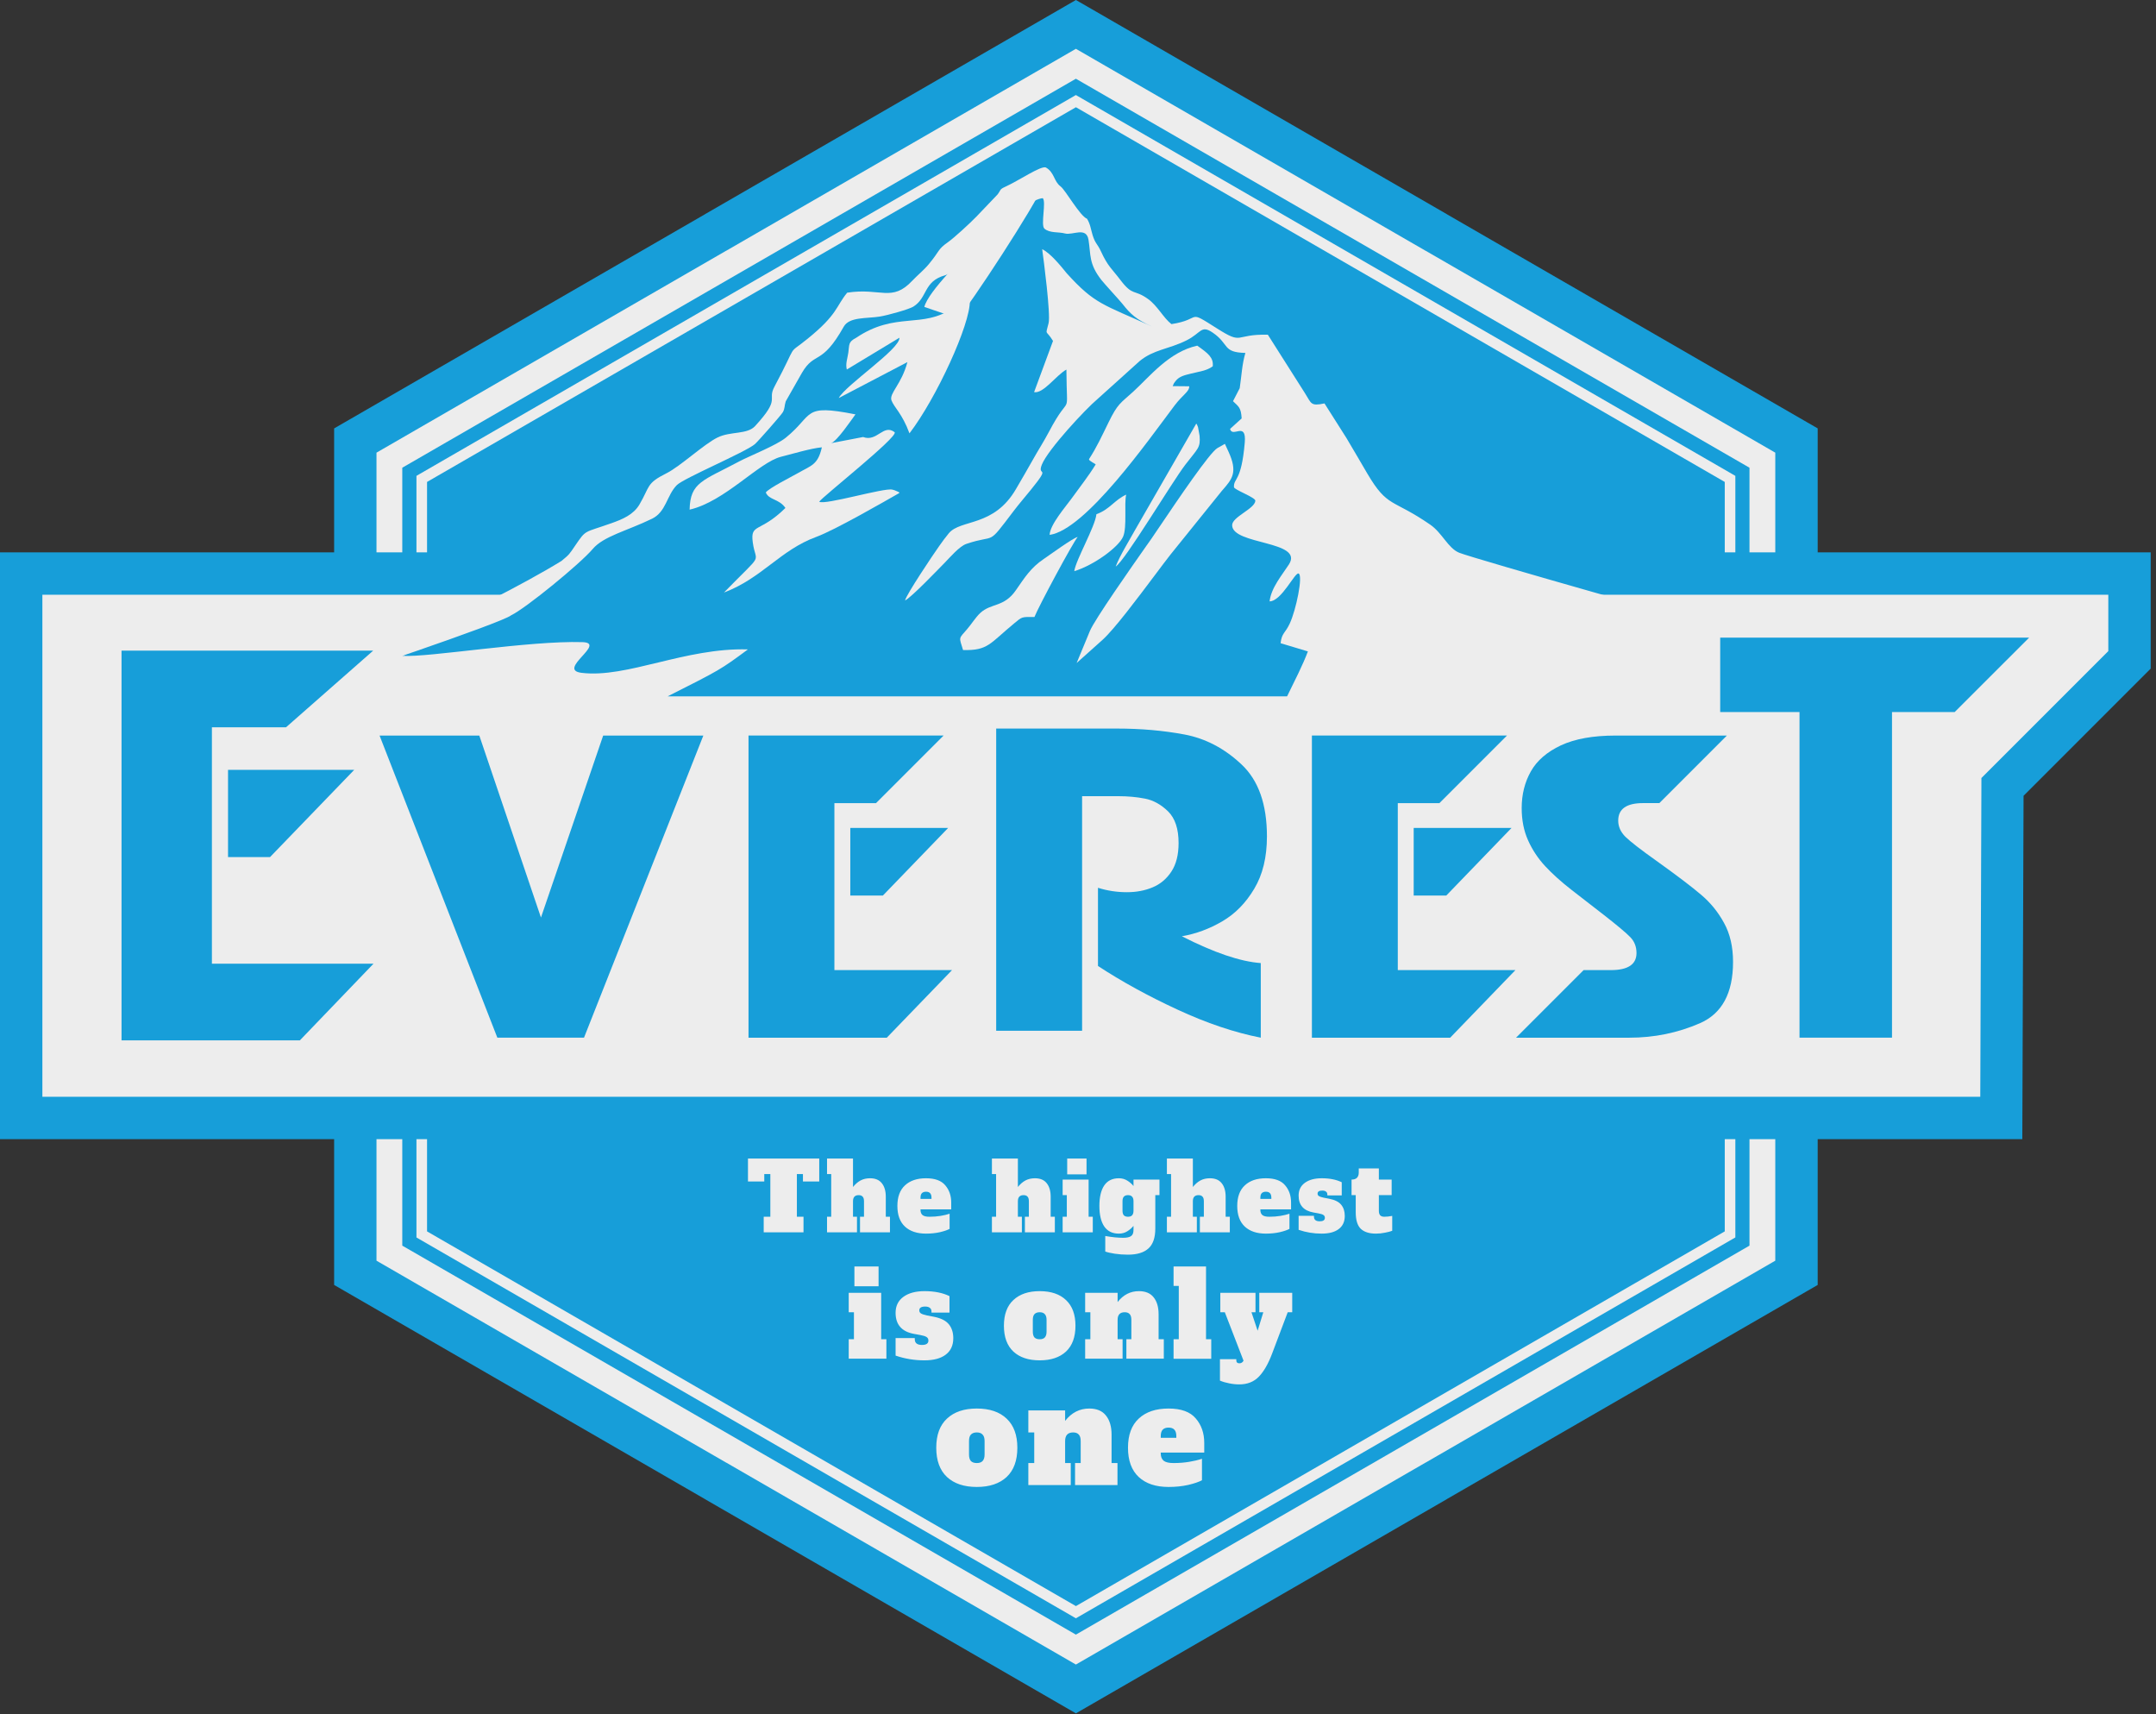 <svg width="273" height="217" viewBox="0 0 273 217" fill="none" xmlns="http://www.w3.org/2000/svg">
<rect x="0" y="0" width="273" height="217" fill="#333333" stroke="none"/>
<path fill-rule="evenodd" clip-rule="evenodd" d="M136.235 3.09L181.857 29.43L227.479 55.769V108.449V161.129L181.857 187.466L136.235 213.809L90.614 187.466L44.992 161.129V108.449V55.769L90.614 29.43L136.235 3.09Z" fill="#EDEDED"/>
<path fill-rule="evenodd" clip-rule="evenodd" d="M137.577 0.771L183.199 27.111L183.195 27.114L228.81 53.451L230.162 54.231V55.766V108.449V161.129V162.664L228.81 163.445L183.195 189.781L183.199 189.784L137.577 216.124L136.235 216.898L134.894 216.124L89.272 189.784L89.275 189.781L43.66 163.445L42.309 162.664V161.129V108.449V55.769V54.234L43.66 53.454L89.275 27.117L89.272 27.114L134.894 0.774L136.235 0L137.577 0.771ZM180.512 31.745L136.232 6.179L91.952 31.745H91.942L47.672 57.304V108.449V159.594L91.942 185.153H91.952L136.232 210.719L180.512 185.153H180.522L224.793 159.594V108.449V57.304L180.522 31.745H180.512V31.745Z" fill="#179ED9"/>
<path fill-rule="evenodd" clip-rule="evenodd" d="M136.236 12.283L52.952 60.368V156.531L136.236 204.612L219.516 156.531V60.368L136.236 12.283Z" fill="#179ED9"/>
<path fill-rule="evenodd" clip-rule="evenodd" d="M136.235 14.602L54.966 61.522V155.373L136.235 202.294L217.505 155.373V61.522L136.235 14.602ZM51.945 58.629L135.225 10.548L136.232 9.967L137.239 10.548L220.519 58.629L221.526 59.21V60.368V156.531V157.689L220.519 158.269L137.239 206.351L136.232 206.931L135.225 206.351L51.945 158.269L50.938 157.689V156.531V60.368V59.21L51.945 58.629Z" fill="#179ED9"/>
<path fill-rule="evenodd" clip-rule="evenodd" d="M136.236 13.575L54.074 61.011V155.885L136.236 203.32L218.394 155.885V61.011L136.236 13.575ZM53.067 60.046L135.898 12.224L136.232 12.03L136.567 12.224L219.398 60.046L219.736 60.243V60.627V156.268V156.652L219.398 156.846L136.567 204.671L136.232 204.865L135.898 204.671L53.067 156.849L52.732 156.655V156.268V60.627V60.24L53.067 60.046Z" fill="#EDEDED"/>
<path fill-rule="evenodd" clip-rule="evenodd" d="M2.683 72.605H269.644V83.529L253.56 99.614L253.409 141.529H2.683V72.605Z" fill="#EDEDED"/>
<path fill-rule="evenodd" clip-rule="evenodd" d="M2.683 69.922H269.647H272.33V72.605V83.529V84.641L271.543 85.428L256.23 100.742L256.082 141.529L256.072 144.212H253.409H2.683H0V141.529V72.605V69.922H2.683ZM266.961 75.291H5.366V138.846H250.749L250.89 99.617L250.893 98.492L251.664 97.721L266.961 82.424V75.291V75.291Z" fill="#179ED9"/>
<path fill-rule="evenodd" clip-rule="evenodd" d="M200.805 75.202C200.204 75.248 186.482 70.679 184.76 69.971C183.363 69.397 182.615 67.462 181.106 66.422C176.272 63.087 175.731 64.34 173.15 59.971C172.093 58.18 171.424 57.003 170.486 55.441L167.715 51.073C165.931 51.45 166.072 51.079 165.245 49.784L160.542 42.375C156.187 42.273 157.515 43.742 154.084 41.568C150.155 39.079 152.329 40.427 148.335 41.033C147.298 40.227 146.583 38.724 145.37 37.852C143.582 36.57 143.471 37.553 141.87 35.445C140.768 33.992 140.296 33.749 139.414 31.834C138.958 30.843 138.695 30.863 138.358 29.78C137.092 25.71 135.098 29.912 132.775 28.203C131.887 27.55 133.53 24.871 132.418 24.257C131.736 24.054 129.073 25.894 127.272 26.717C126.718 26.97 124.271 29.823 123.651 30.473C122.795 31.358 120.821 33.706 120.03 34.264C118.686 35.215 119.056 33.779 117.597 35.53C117 36.248 116.449 36.884 115.868 37.508C114.668 38.793 112.605 38.757 109.85 39.151C103.707 40.03 108.823 39.617 103.52 43.913C100.686 46.209 101.808 44.192 98.633 50.145C97.665 51.962 98.938 51.125 95.612 54.743C94.615 55.828 92.516 56.648 90.886 57.435C89.148 58.275 87.682 59.033 85.937 59.905C83.326 61.211 83.864 61.548 82.503 63.864C81.742 65.159 78.82 65.74 77.449 66.225C73.92 67.481 74.258 66.983 72.857 69.036C72.05 70.217 72.123 70.164 71.103 71.01C61.64 76.753 81.358 69.528 50.942 83.024C54.228 83.254 66.967 81.083 73.743 81.289C76.904 81.385 70.437 84.786 73.638 85.176C79.381 85.881 86.757 81.972 94.704 82.211C91.207 84.796 91.201 84.786 84.536 88.157H175.98C176.233 88.019 176.41 87.879 176.492 87.734C178.601 87.672 179.506 86.137 180.434 85.655L179.958 82.595C182.182 81.466 182.635 81.299 185.094 80.745C184.685 78.623 182.507 78.292 181.415 76.501C182.103 75.947 184.734 75.963 185.846 75.894L198.473 75.527C200.477 75.517 200.293 75.74 200.805 75.202Z" fill="#179ED9"/>
<path fill-rule="evenodd" clip-rule="evenodd" d="M218.552 79.577C217.951 79.623 186.482 70.676 184.757 69.968C183.36 69.394 182.612 67.459 181.103 66.419C176.269 63.083 175.727 64.336 173.146 59.968C172.09 58.177 171.421 56.999 170.483 55.438L167.712 51.07C165.927 51.447 166.069 51.076 165.242 49.781L160.539 42.372C156.183 42.27 157.512 43.739 154.081 41.565C150.152 39.075 152.326 40.423 148.331 41.03C147.295 40.223 146.58 38.721 145.367 37.849C143.579 36.566 143.468 37.55 141.867 35.441C140.765 33.989 140.293 33.746 139.41 31.83C138.955 30.84 138.692 30.86 138.354 29.777C138.115 29.003 138.079 28.416 137.646 27.695C136.757 27.363 134.907 24.054 134.304 23.608C133.415 22.955 133.527 21.804 132.415 21.194C131.733 20.991 129.069 22.831 127.269 23.654C126.534 23.988 126.764 24.031 126.314 24.618L123.648 27.409C122.792 28.295 120.817 30.105 120.027 30.663C118.682 31.614 119.053 31.706 117.593 33.46C116.996 34.179 116.108 34.904 115.527 35.527C112.933 38.305 111.5 36.386 107.272 37.052C105.826 38.82 106.078 39.79 102.283 42.867C99.45 45.163 101.24 42.992 98.066 48.944C97.098 50.758 98.935 50.322 95.612 53.939C94.615 55.025 92.516 54.582 90.886 55.369C89.148 56.209 86.15 59.033 84.405 59.905C81.795 61.211 82.332 61.548 80.971 63.864C80.21 65.159 78.817 65.74 77.446 66.225C73.916 67.482 74.254 66.983 72.854 69.036C72.047 70.217 72.119 70.164 71.099 71.011C61.034 77.19 40.955 85.881 41.329 86.098C41.644 86.281 63.694 78.793 64.707 77.901C66.573 77.009 73.454 71.381 75.048 69.502C76.422 67.875 79.348 67.226 82.562 65.668C84.356 64.799 84.422 62.696 85.704 61.411C86.596 60.522 94.297 57.288 95.573 56.235C95.937 55.934 98.948 52.516 99.135 52.168C99.397 51.68 99.309 51.394 99.492 50.81L101.555 47.18C103.185 44.415 104.025 46.363 106.839 41.352C107.547 40.092 109.745 40.341 111.388 40.076C112.467 39.902 115.124 39.144 115.645 38.82C117.479 37.685 116.905 35.612 119.673 34.848C120.519 34.615 122.975 32.306 123.536 31.673C124.599 30.469 125.98 28.98 127.128 27.852C127.626 27.363 130.936 25.136 132.038 25.087C132.503 25.53 131.749 28.515 132.247 28.947C132.92 29.531 134.038 29.334 134.861 29.558C135.822 29.813 137.554 28.662 137.83 30.355C138.141 32.257 137.839 33.372 139.466 35.448C139.889 35.986 141.759 38 142.126 38.465C143.153 39.771 143.861 40.433 145.862 41.329C139.666 38.505 138.656 38.547 135.081 34.605C134.34 33.687 132.982 32.021 131.965 31.545C132.149 32.873 133.054 39.79 132.775 40.909C132.356 42.591 132.405 41.637 133.336 43.159L130.939 49.643C132.136 49.856 133.74 47.491 135.032 46.786C135.075 53.451 135.658 49.256 132.815 54.677C132.179 55.888 131.398 57.088 130.742 58.275C130.06 59.508 129.407 60.587 128.669 61.87C125.852 66.76 121.657 65.691 120.142 67.508C119.689 68.052 119.374 68.498 118.925 69.125C118.249 70.066 114.73 75.31 114.602 76.016C115.402 75.629 118.892 71.981 119.676 71.184C120.26 70.591 121.486 69.148 122.362 68.853C126.265 67.537 124.865 69.282 128.295 64.763C129.046 63.772 129.748 62.972 130.539 61.995C133.185 58.731 131.267 60.456 131.926 58.813C132.7 56.891 137.475 51.768 138.932 50.551L144.32 45.697C146.101 44.241 147.944 44.225 150.221 43.1C152.11 42.168 152.057 41.093 153.536 42.093C155.701 43.556 154.747 44.615 157.695 44.677C157.262 46.15 157.226 47.455 156.977 49.141L156.128 50.788C156.839 51.48 157.144 51.581 157.223 52.969L155.754 54.3C156.049 55.484 157.846 53.264 157.617 56.016C157.19 61.073 156.187 60.486 156.249 61.67C156.265 62.001 158.994 62.969 158.958 63.401C158.869 64.425 156.019 65.425 156.019 66.484C156.019 69.003 165.147 68.433 163.212 71.447C162.372 72.755 160.959 74.389 160.759 76.13C162.297 76.101 163.973 72.388 164.438 72.605C165.009 72.867 164.124 77.203 163.304 78.954C162.723 80.191 162.307 80.106 162.152 81.424L165.609 82.464C164.98 84.162 163.897 86.265 162.982 88.138L162.694 89.955C164.52 89.955 181.618 88.61 181.766 88.534L181.29 83.946C183.514 82.818 183.966 82.651 186.426 82.096C186.019 79.974 193.924 82.008 192.832 80.217C193.52 79.663 201.621 80.286 202.733 80.217C208.079 80.059 217.456 80.729 218.552 79.577Z" fill="#EDEDED"/>
<path fill-rule="evenodd" clip-rule="evenodd" d="M87.321 64.516C91.778 63.496 96.088 58.527 98.899 57.822C100.44 57.435 102.572 56.779 104.068 56.625C103.556 58.888 102.713 58.921 100.988 59.918C100.093 60.433 97.41 61.765 96.967 62.342C97.37 63.322 98.636 63.122 99.453 64.303C96.213 67.504 94.986 66.199 95.32 68.668C95.711 71.565 96.878 69.666 91.67 75.012C96.488 73.195 98.797 69.633 103.369 67.963C105.711 67.107 111.883 63.549 113.897 62.401C113.661 62.221 114.176 62.45 113.49 62.155C113.231 62.043 113.313 62.07 112.995 61.984C111.975 61.712 104.455 63.975 103.73 63.516C104.11 62.909 113.677 55.359 113.29 54.723C111.867 53.601 111.06 55.992 109.289 55.323L105.232 56.1C105.976 55.877 107.83 53.119 108.321 52.457C101.503 51.112 103.139 52.457 99.492 55.415C98.295 56.386 94.773 57.783 93.599 58.413C89.03 60.859 87.39 61.02 87.321 64.516Z" fill="#EDEDED"/>
<path fill-rule="evenodd" clip-rule="evenodd" d="M107.226 46.779L113.887 42.755C114.002 44.172 107.075 48.744 106.203 50.39L114.898 45.841C114.156 48.665 112.556 49.8 112.884 50.689C113.208 51.568 114.238 52.349 115.16 54.858C118.561 50.423 122.89 41.01 122.802 38.085C121.742 38.872 122.238 38.99 120.7 38.967C116.8 41.696 113.438 39.361 108.371 42.785C107.364 43.306 107.567 43.67 107.42 44.631C107.302 45.425 107.043 46.051 107.226 46.779Z" fill="#EDEDED"/>
<path fill-rule="evenodd" clip-rule="evenodd" d="M137.885 58.137C138.108 58.482 137.836 58.17 138.197 58.442C138.42 58.613 138.443 58.564 138.741 58.79C137.856 60.24 136.698 61.699 135.668 63.132C134.96 64.12 132.949 66.412 132.907 67.714C137.479 67.052 145.376 55.776 148.725 51.338C149.771 49.951 150.608 49.58 150.585 48.901L148.489 48.882C148.715 48.39 148.558 48.623 148.869 48.223C149.338 47.622 150.06 47.485 150.775 47.304C151.733 47.058 152.841 46.93 153.563 46.37C153.678 45.264 152.969 44.726 151.601 43.759C148.017 44.539 145.547 47.711 143.484 49.59C141.887 51.047 141.556 51.043 140.375 53.457C139.466 55.31 138.886 56.593 137.885 58.137Z" fill="#EDEDED"/>
<path fill-rule="evenodd" clip-rule="evenodd" d="M121.946 82.293C125.137 82.365 125.294 81.486 128.446 78.892C129.43 78.082 129.332 78.088 130.985 78.108C131.47 76.849 135.865 68.656 136.462 67.977C135.908 68.069 132.838 70.309 132.12 70.794C130.545 71.853 129.745 73.11 128.633 74.72C127.115 76.911 125.504 76.314 124.114 77.609C123.53 78.157 122.972 79.062 122.454 79.653C121.359 80.915 121.427 80.591 121.946 82.293Z" fill="#EDEDED"/>
<path fill-rule="evenodd" clip-rule="evenodd" d="M117.042 38.855L121.277 40.302C122.779 38.747 131.25 25.723 132.041 23.536C128.19 24.588 126.16 28.304 124.084 30.43C122.244 32.312 117.551 36.845 117.042 38.855Z" fill="#EDEDED"/>
<path fill-rule="evenodd" clip-rule="evenodd" d="M141.274 71.719C142.441 71.001 148.384 61.05 150.103 58.81C151.69 56.737 152.015 56.717 151.897 55.179L151.697 54.074C151.503 53.546 151.579 53.785 151.47 53.634L143.746 67.058C143.025 68.367 141.759 70.407 141.274 71.719ZM146.262 72.772C144.032 75.743 141.07 79.689 139.607 80.998L136.328 83.933L138.01 79.869C138.601 78.442 143.238 71.834 145.216 69.016H145.219L145.793 68.2C145.905 68.042 146.364 67.36 146.951 66.494C149.129 63.27 153.192 57.265 154.153 56.724L155.101 56.189L155.557 57.18C156.764 59.797 156.019 60.65 154.793 62.05L154.737 62.112L148.207 70.21C147.702 70.853 147.026 71.755 146.262 72.772Z" fill="#EDEDED"/>
<path fill-rule="evenodd" clip-rule="evenodd" d="M138.833 65.09C138.676 66.671 136.219 70.886 136.029 72.306C138.509 71.555 141.644 69.259 142.211 67.937C142.736 66.714 142.32 63.742 142.602 62.617C141.1 63.306 140.506 64.507 138.833 65.09Z" fill="#EDEDED"/>
<path fill-rule="evenodd" clip-rule="evenodd" d="M111.795 113.369H107.669V104.812H120.057L111.795 113.369ZM110.929 101.667L119.486 93.11H94.779V131.365H112.287L120.549 122.808H105.655V101.67H110.929V101.667Z" fill="#179ED9"/>
<path fill-rule="evenodd" clip-rule="evenodd" d="M183.133 113.369H179.007V104.812H191.395L183.133 113.369ZM182.267 101.667L190.824 93.11H166.118V131.365H183.625L191.887 122.808H176.993V101.67H182.267V101.667Z" fill="#179ED9"/>
<path fill-rule="evenodd" clip-rule="evenodd" d="M126.14 92.231H141.444C144.461 92.231 147.295 92.48 149.968 92.978C152.631 93.477 155.045 94.74 157.193 96.76C159.351 98.771 160.424 101.821 160.424 105.884C160.424 108.515 159.889 110.722 158.817 112.51C157.751 114.307 156.403 115.681 154.779 116.626C153.156 117.58 151.444 118.216 149.65 118.525C153.707 120.594 157.039 121.729 159.643 121.919V131.362C156.308 130.709 152.785 129.522 149.082 127.803C145.386 126.094 142.037 124.254 139.03 122.287V112.388C140.207 112.759 141.427 112.946 142.69 112.946C143.868 112.946 144.95 112.749 145.937 112.336C146.918 111.932 147.715 111.263 148.325 110.335C148.935 109.407 149.237 108.203 149.237 106.718C149.237 104.92 148.791 103.589 147.905 102.713C147.013 101.847 146.042 101.303 144.976 101.099C143.92 100.893 142.792 100.791 141.618 100.791H137.019V130.486H126.14V92.231V92.231Z" fill="#179ED9"/>
<path fill-rule="evenodd" clip-rule="evenodd" d="M210.113 101.667H208.05C205.954 101.667 204.904 102.405 204.904 103.884C204.904 104.648 205.213 105.337 205.832 105.947C206.459 106.557 207.764 107.57 209.752 108.981C212.33 110.827 214.212 112.254 215.39 113.261C216.577 114.258 217.548 115.452 218.302 116.836C219.066 118.21 219.444 119.86 219.444 121.775C219.444 125.727 218.043 128.315 215.242 129.535C212.441 130.755 209.46 131.365 206.305 131.365H191.966L200.523 122.808H203.973C206.138 122.808 207.22 122.087 207.22 120.644C207.22 119.843 206.954 119.174 206.429 118.633C205.905 118.092 204.78 117.147 203.051 115.799C201.661 114.733 200.309 113.684 198.994 112.654C197.679 111.631 196.564 110.627 195.652 109.647C194.74 108.659 194.019 107.567 193.487 106.373C192.946 105.17 192.681 103.812 192.681 102.293C192.681 100.575 193.068 99.027 193.842 97.652C194.616 96.278 195.888 95.186 197.656 94.353C199.434 93.53 201.729 93.117 204.537 93.117H218.663L210.113 101.667Z" fill="#179ED9"/>
<path fill-rule="evenodd" clip-rule="evenodd" d="M217.817 80.719H256.938L247.509 90.138H239.572V131.362H227.86V90.138H217.817V80.719Z" fill="#179ED9"/>
<path fill-rule="evenodd" clip-rule="evenodd" d="M89.059 93.117L73.949 131.362H62.975L48.062 93.117H60.692L68.498 116.154L76.376 93.117H89.059Z" fill="#179ED9"/>
<path fill-rule="evenodd" clip-rule="evenodd" d="M34.195 108.498H28.875V97.459H44.851L34.195 108.498Z" fill="#179ED9"/>
<path fill-rule="evenodd" clip-rule="evenodd" d="M36.219 92.067H26.832V122.001H47.291L37.97 131.703H15.389V82.365H47.255L36.219 92.067Z" fill="#179ED9"/>
<path d="M103.735 149.568H101.671V148.632H100.903V154.032H101.743V156H96.703V154.032H97.543V148.632H96.775V149.568H94.711V146.664H103.735V149.568ZM112.69 154.032V156H108.898V154.032H109.402V152.064C109.402 151.8 109.346 151.608 109.234 151.488C109.122 151.36 108.954 151.296 108.73 151.296C108.25 151.296 108.01 151.552 108.01 152.064V154.032H108.514V156H104.722V154.032H105.25V148.632H104.722V146.664H108.01V150.264C108.306 149.896 108.626 149.62 108.97 149.436C109.314 149.252 109.714 149.16 110.17 149.16C110.834 149.16 111.33 149.368 111.658 149.784C111.994 150.2 112.162 150.772 112.162 151.5V154.032H112.69ZM117.254 156.168C116.118 156.168 115.23 155.872 114.59 155.28C113.95 154.68 113.63 153.808 113.63 152.664C113.63 151.52 113.95 150.652 114.59 150.06C115.23 149.46 116.118 149.16 117.254 149.16C118.382 149.16 119.194 149.456 119.69 150.048C120.194 150.632 120.446 151.36 120.446 152.232V153.096H116.558V153.168C116.558 153.464 116.646 153.684 116.822 153.828C116.998 153.964 117.29 154.032 117.698 154.032C118.186 154.032 118.65 153.996 119.09 153.924C119.53 153.852 119.914 153.76 120.242 153.648V155.568C119.962 155.72 119.55 155.86 119.006 155.988C118.47 156.108 117.886 156.168 117.254 156.168ZM117.95 151.776V151.632C117.95 151.36 117.89 151.164 117.77 151.044C117.658 150.924 117.486 150.864 117.254 150.864C117.022 150.864 116.846 150.928 116.726 151.056C116.614 151.176 116.558 151.368 116.558 151.632V151.776H117.95ZM133.568 154.032V156H129.776V154.032H130.28V152.064C130.28 151.8 130.224 151.608 130.112 151.488C130 151.36 129.832 151.296 129.608 151.296C129.128 151.296 128.888 151.552 128.888 152.064V154.032H129.392V156H125.6V154.032H126.128V148.632H125.6V146.664H128.888V150.264C129.184 149.896 129.504 149.62 129.848 149.436C130.192 149.252 130.592 149.16 131.048 149.16C131.712 149.16 132.208 149.368 132.536 149.784C132.872 150.2 133.04 150.772 133.04 151.5V154.032H133.568ZM135.132 148.668V146.664H137.58V148.668H135.132ZM134.556 156V154.032H135.084V151.296H134.556V149.328H137.844V154.032H138.372V156H134.556ZM142.82 158.832C142.244 158.832 141.692 158.792 141.164 158.712C140.644 158.632 140.24 158.54 139.952 158.436V156.468C140.8 156.62 141.56 156.696 142.232 156.696C142.688 156.696 143.016 156.624 143.216 156.48C143.424 156.344 143.528 156.084 143.528 155.7V155.184C143.328 155.44 143.068 155.668 142.748 155.868C142.436 156.068 142.076 156.168 141.668 156.168C140.852 156.168 140.236 155.864 139.82 155.256C139.412 154.648 139.208 153.784 139.208 152.664C139.208 151.544 139.412 150.68 139.82 150.072C140.236 149.464 140.852 149.16 141.668 149.16C142.076 149.16 142.436 149.26 142.748 149.46C143.068 149.66 143.328 149.888 143.528 150.144V149.328H146.816V151.296H146.288V155.52C146.288 156.68 146 157.52 145.424 158.04C144.848 158.568 143.98 158.832 142.82 158.832ZM142.832 154.032C143.064 154.032 143.236 153.972 143.348 153.852C143.468 153.724 143.528 153.528 143.528 153.264V152.064C143.528 151.8 143.468 151.608 143.348 151.488C143.236 151.36 143.064 151.296 142.832 151.296C142.6 151.296 142.424 151.36 142.304 151.488C142.192 151.608 142.136 151.8 142.136 152.064V153.264C142.136 153.528 142.192 153.724 142.304 153.852C142.424 153.972 142.6 154.032 142.832 154.032ZM155.724 154.032V156H151.932V154.032H152.436V152.064C152.436 151.8 152.38 151.608 152.268 151.488C152.156 151.36 151.988 151.296 151.764 151.296C151.284 151.296 151.044 151.552 151.044 152.064V154.032H151.548V156H147.756V154.032H148.284V148.632H147.756V146.664H151.044V150.264C151.34 149.896 151.66 149.62 152.004 149.436C152.348 149.252 152.748 149.16 153.204 149.16C153.868 149.16 154.364 149.368 154.692 149.784C155.028 150.2 155.196 150.772 155.196 151.5V154.032H155.724ZM160.287 156.168C159.151 156.168 158.263 155.872 157.623 155.28C156.983 154.68 156.663 153.808 156.663 152.664C156.663 151.52 156.983 150.652 157.623 150.06C158.263 149.46 159.151 149.16 160.287 149.16C161.415 149.16 162.227 149.456 162.723 150.048C163.227 150.632 163.479 151.36 163.479 152.232V153.096H159.591V153.168C159.591 153.464 159.679 153.684 159.855 153.828C160.031 153.964 160.323 154.032 160.731 154.032C161.219 154.032 161.683 153.996 162.123 153.924C162.563 153.852 162.947 153.76 163.275 153.648V155.568C162.995 155.72 162.583 155.86 162.039 155.988C161.503 156.108 160.919 156.168 160.287 156.168ZM160.983 151.776V151.632C160.983 151.36 160.923 151.164 160.803 151.044C160.691 150.924 160.519 150.864 160.287 150.864C160.055 150.864 159.879 150.928 159.759 151.056C159.647 151.176 159.591 151.368 159.591 151.632V151.776H160.983ZM167.352 156.168C166.344 156.168 165.372 156.008 164.436 155.688V153.912H166.38V154.032C166.38 154.416 166.624 154.608 167.112 154.608C167.544 154.608 167.76 154.46 167.76 154.164C167.76 154.004 167.696 153.884 167.568 153.804C167.448 153.724 167.232 153.656 166.92 153.6L166.32 153.492C165.064 153.268 164.436 152.556 164.436 151.356C164.436 150.66 164.7 150.12 165.228 149.736C165.756 149.352 166.468 149.16 167.364 149.16C168.364 149.16 169.208 149.328 169.896 149.664V151.332H168.072V151.212C168.072 151.052 168.016 150.932 167.904 150.852C167.8 150.764 167.644 150.72 167.436 150.72C167.036 150.72 166.836 150.848 166.836 151.104C166.836 151.24 166.892 151.344 167.004 151.416C167.116 151.488 167.32 151.556 167.616 151.62L168.3 151.752C169.012 151.888 169.52 152.14 169.824 152.508C170.128 152.876 170.28 153.348 170.28 153.924C170.28 154.652 170.024 155.208 169.512 155.592C169.008 155.976 168.288 156.168 167.352 156.168ZM174.223 156.168C173.375 156.168 172.735 155.964 172.303 155.556C171.879 155.14 171.667 154.444 171.667 153.468V151.296H171.139V149.328C171.443 149.328 171.671 149.252 171.823 149.1C171.975 148.94 172.051 148.724 172.051 148.452V147.912H174.595V149.328H176.215V151.296H174.595V153.264C174.595 153.528 174.651 153.724 174.763 153.852C174.883 153.972 175.059 154.032 175.291 154.032C175.595 154.032 175.927 153.996 176.287 153.924V155.808C176.063 155.896 175.759 155.976 175.375 156.048C174.999 156.128 174.615 156.168 174.223 156.168ZM108.188 162.835V160.33H111.248V162.835H108.188ZM107.468 172V169.54H108.128V166.12H107.468V163.66H111.578V169.54H112.238V172H107.468ZM117.048 172.21C115.788 172.21 114.573 172.01 113.403 171.61V169.39H115.833V169.54C115.833 170.02 116.138 170.26 116.748 170.26C117.288 170.26 117.558 170.075 117.558 169.705C117.558 169.505 117.478 169.355 117.318 169.255C117.168 169.155 116.898 169.07 116.508 169L115.758 168.865C114.188 168.585 113.403 167.695 113.403 166.195C113.403 165.325 113.733 164.65 114.393 164.17C115.053 163.69 115.943 163.45 117.063 163.45C118.313 163.45 119.368 163.66 120.228 164.08V166.165H117.948V166.015C117.948 165.815 117.878 165.665 117.738 165.565C117.608 165.455 117.413 165.4 117.153 165.4C116.653 165.4 116.403 165.56 116.403 165.88C116.403 166.05 116.473 166.18 116.613 166.27C116.753 166.36 117.008 166.445 117.378 166.525L118.233 166.69C119.123 166.86 119.758 167.175 120.138 167.635C120.518 168.095 120.708 168.685 120.708 169.405C120.708 170.315 120.388 171.01 119.748 171.49C119.118 171.97 118.218 172.21 117.048 172.21ZM131.649 172.21C130.229 172.21 129.119 171.84 128.319 171.1C127.519 170.35 127.119 169.26 127.119 167.83C127.119 166.4 127.519 165.315 128.319 164.575C129.119 163.825 130.229 163.45 131.649 163.45C133.089 163.45 134.204 163.83 134.994 164.59C135.784 165.34 136.179 166.42 136.179 167.83C136.179 169.26 135.779 170.35 134.979 171.1C134.179 171.84 133.069 172.21 131.649 172.21ZM131.649 169.54C131.939 169.54 132.154 169.465 132.294 169.315C132.444 169.155 132.519 168.91 132.519 168.58V167.08C132.519 166.75 132.444 166.51 132.294 166.36C132.154 166.2 131.939 166.12 131.649 166.12C131.359 166.12 131.139 166.2 130.989 166.36C130.849 166.51 130.779 166.75 130.779 167.08V168.58C130.779 168.91 130.849 169.155 130.989 169.315C131.139 169.465 131.359 169.54 131.649 169.54ZM147.366 169.54V172H142.626V169.54H143.256V167.08C143.256 166.75 143.186 166.51 143.046 166.36C142.906 166.2 142.696 166.12 142.416 166.12C141.816 166.12 141.516 166.44 141.516 167.08V169.54H142.146V172H137.406V169.54H138.066V166.12H137.406V163.66H141.516V164.83C142.236 163.91 143.136 163.45 144.216 163.45C145.046 163.45 145.666 163.71 146.076 164.23C146.496 164.75 146.706 165.465 146.706 166.375V169.54H147.366ZM148.601 172.015V169.54H149.261V162.79H148.601V160.33H152.711V169.54H153.371V172.015H148.601ZM163.625 163.66V166.12H163.055L161.09 171.325C160.6 172.635 160.04 173.615 159.41 174.265C158.78 174.925 157.95 175.255 156.92 175.255C156.5 175.255 156.075 175.21 155.645 175.12C155.215 175.04 154.825 174.925 154.475 174.775V172.06H156.545V172.21C156.545 172.46 156.675 172.585 156.935 172.585C157.165 172.585 157.34 172.475 157.46 172.255L155.09 166.12H154.52V163.66H158.975V166.12H158.465L159.245 168.46L159.965 166.12H159.455V163.66H163.625ZM123.686 188.238C122.077 188.238 120.819 187.819 119.912 186.98C119.005 186.13 118.552 184.895 118.552 183.274C118.552 181.653 119.005 180.424 119.912 179.585C120.819 178.735 122.077 178.31 123.686 178.31C125.318 178.31 126.582 178.741 127.477 179.602C128.372 180.452 128.82 181.676 128.82 183.274C128.82 184.895 128.367 186.13 127.46 186.98C126.553 187.819 125.295 188.238 123.686 188.238ZM123.686 185.212C124.015 185.212 124.258 185.127 124.417 184.957C124.587 184.776 124.672 184.498 124.672 184.124V182.424C124.672 182.05 124.587 181.778 124.417 181.608C124.258 181.427 124.015 181.336 123.686 181.336C123.357 181.336 123.108 181.427 122.938 181.608C122.779 181.778 122.7 182.05 122.7 182.424V184.124C122.7 184.498 122.779 184.776 122.938 184.957C123.108 185.127 123.357 185.212 123.686 185.212ZM141.499 185.212V188H136.127V185.212H136.841V182.424C136.841 182.05 136.762 181.778 136.603 181.608C136.445 181.427 136.207 181.336 135.889 181.336C135.209 181.336 134.869 181.699 134.869 182.424V185.212H135.583V188H130.211V185.212H130.959V181.336H130.211V178.548H134.869V179.874C135.685 178.831 136.705 178.31 137.929 178.31C138.87 178.31 139.573 178.605 140.037 179.194C140.513 179.783 140.751 180.594 140.751 181.625V185.212H141.499ZM147.964 188.238C146.355 188.238 145.097 187.819 144.19 186.98C143.284 186.13 142.83 184.895 142.83 183.274C142.83 181.653 143.284 180.424 144.19 179.585C145.097 178.735 146.355 178.31 147.964 178.31C149.562 178.31 150.713 178.729 151.415 179.568C152.129 180.395 152.486 181.427 152.486 182.662V183.886H146.978V183.988C146.978 184.407 147.103 184.719 147.352 184.923C147.602 185.116 148.015 185.212 148.593 185.212C149.285 185.212 149.942 185.161 150.565 185.059C151.189 184.957 151.733 184.827 152.197 184.668V187.388C151.801 187.603 151.217 187.802 150.446 187.983C149.687 188.153 148.86 188.238 147.964 188.238ZM148.95 182.016V181.812C148.95 181.427 148.865 181.149 148.695 180.979C148.537 180.809 148.293 180.724 147.964 180.724C147.636 180.724 147.386 180.815 147.216 180.996C147.058 181.166 146.978 181.438 146.978 181.812V182.016H148.95Z" fill="#EDEDED"/>
</svg>
